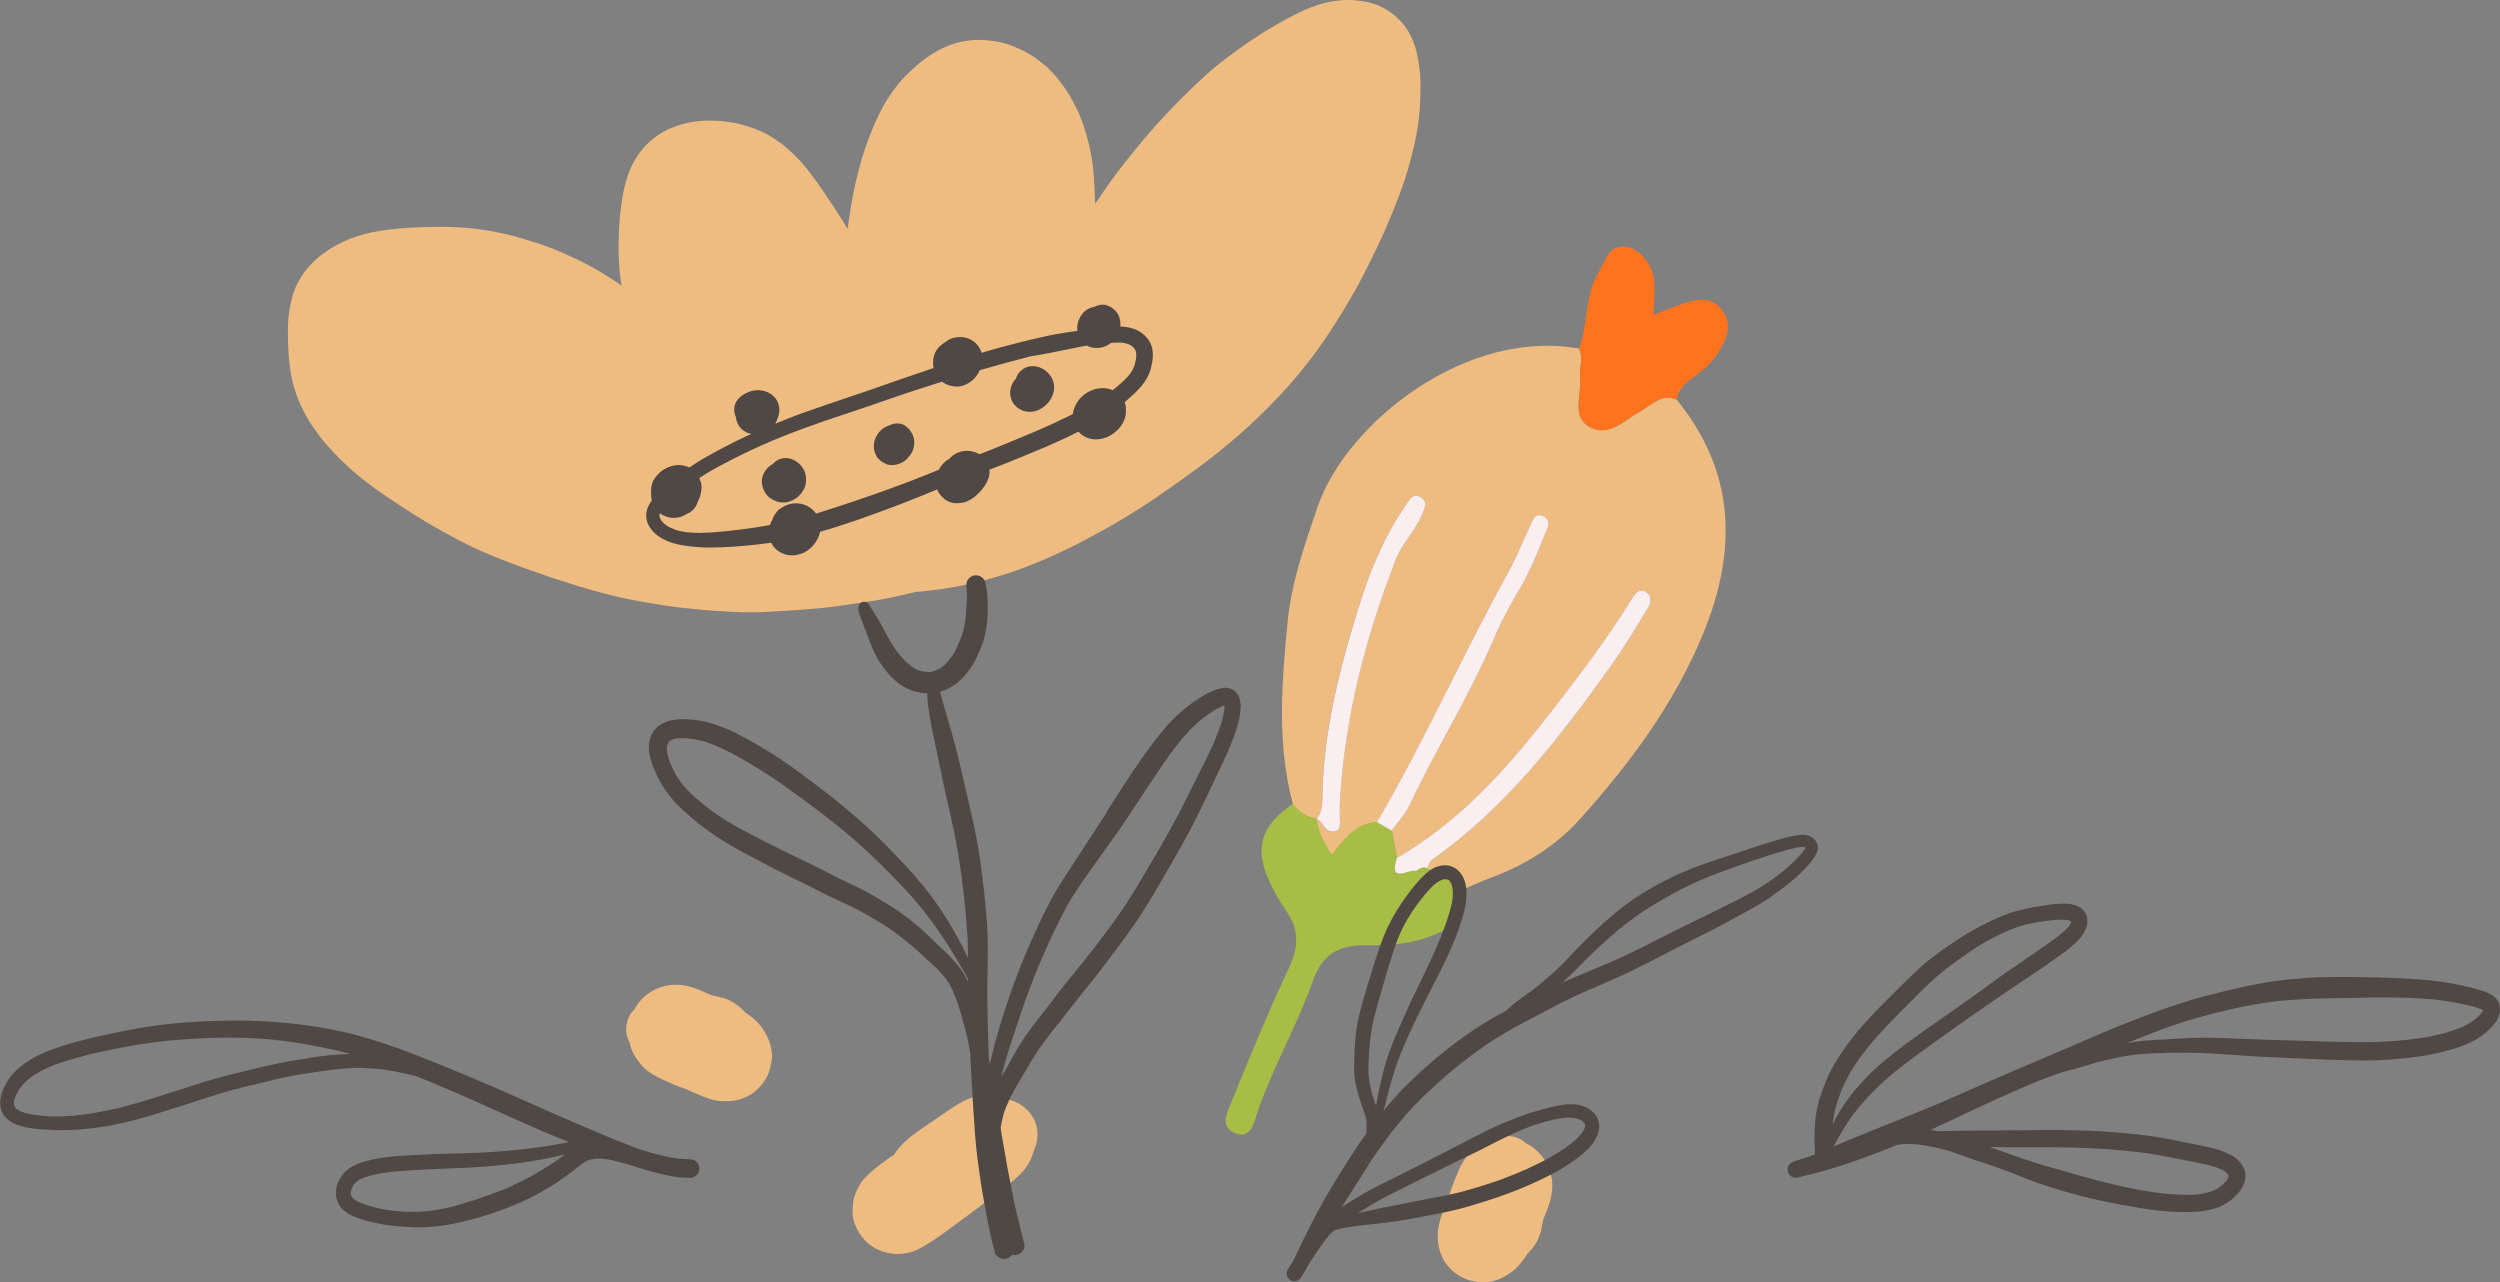 <svg viewBox="0 0 270.65 138.83" xmlns="http://www.w3.org/2000/svg" data-name="Layer 2" id="Layer_2">
  <rect x="0" y="0" width="270.65" height="138.83" fill="#808080" stroke="none"/>
  <defs>
    <style>
      .cls-1 {
        fill: #020200;
      }

      .cls-2 {
        fill: #504845;
      }

      .cls-3 {
        fill: #ff731d;
      }

      .cls-4 {
        fill: #faeef0;
      }

      .cls-5 {
        fill: #a8bd46;
      }

      .cls-6 {
        fill: #eebc81;
      }
    </style>
  </defs>
  <g id="illustration">
    <g>
      <path d="M83.44,113.26c-.17-.72-.53-1.4-.95-2-.33-.48-.79-.9-1.25-1.26-.19-.14-.38-.28-.58-.41-.7-.8-1.69-1.44-2.73-1.64-.31-.06-.61-.13-.92-.22-.11-.05-.21-.09-.32-.14-.75-.33-1.51-.68-2.32-.85-1.09-.24-2.2-.16-3.23.28-1.02.44-1.92,1.23-2.44,2.22,0,.01-.01.02-.02.03-.02.02-.05.04-.07.07-.57.58-.79,1.3-.82,2.1-.02.46.12.94.35,1.36.21,1.03.73,1.88,1.44,2.65.71.77,1.77,1.26,2.72,1.68.29.13.58.25.88.38.34.14.68.26,1.03.37.45.21.9.41,1.35.6.31.13.63.26.95.37.54.18,1.07.34,1.65.36.63.03,1.21.01,1.82-.16.21-.08.42-.15.64-.23.97-.35,1.84-1.23,2.33-2.11.25-.45.4-.91.49-1.39.19-.67.18-1.38,0-2.05Z" class="cls-6"></path>
      <path d="M109.96,119.3c-.16-.07-.31-.12-.47-.16-.35-.2-.72-.35-1.1-.45-1.59-.42-3.15-.06-4.54.77-.29.17-.57.34-.85.53-.66.44-1.31.89-1.96,1.34-1.34.93-2.85,1.82-3.86,3.12-.14.17-.26.36-.37.54-.87.58-1.72,1.19-2.51,1.89-.49.44-1.01.94-1.31,1.53-.21.41-.4.77-.52,1.22-.13.47-.14.84-.17,1.33-.07,1.04.39,2.14,1.02,2.95.94,1.22,2.39,1.85,3.86,1.85.7,0,1.41-.15,2.07-.44.47-.21.91-.48,1.34-.75,1.23-.78,2.4-1.68,3.58-2.55,1.11-.82,2.22-1.63,3.31-2.47.5-.38,1.01-.77,1.5-1.16.27-.21.54-.43.8-.65.59-.5,1.1-1.01,1.51-1.68.24-.4.45-.85.57-1.32.51-1.05.63-2.28.17-3.37-.39-.91-1.15-1.67-2.06-2.05Z" class="cls-6"></path>
      <path d="M161.79,138.65c.72-.2,1.38-.58,1.96-1.02.46-.35.87-.83,1.21-1.3.14-.19.27-.39.39-.59.77-.73,1.38-1.74,1.54-2.79.05-.31.11-.62.18-.92.04-.11.09-.21.13-.32.31-.76.62-1.54.76-2.35.2-1.1.08-2.2-.41-3.21-.48-1-1.31-1.87-2.31-2.36-.01,0-.02,0-.03-.01-.02-.02-.05-.05-.07-.07-.6-.54-1.33-.74-2.13-.74-.46,0-.93.15-1.34.4-1.02.25-1.85.8-2.59,1.54-.75.74-1.19,1.82-1.58,2.79-.12.3-.23.59-.34.89-.13.35-.24.69-.33,1.05-.19.46-.38.91-.55,1.37-.12.32-.24.64-.33.96-.16.55-.3,1.08-.3,1.66,0,.63.03,1.21.23,1.81.08.21.17.42.25.63.39.96,1.3,1.79,2.2,2.24.46.23.93.36,1.41.43.67.16,1.39.13,2.05-.08Z" class="cls-6"></path>
      <g>
        <path d="M181.5,43.25c6.42,7.85,6.58,16.38,2.87,25.39-3.11,7.54-7.89,13.97-13.27,19.98-2.64,2.95-5.94,5.01-9.66,6.39-1.14.42-2.24.94-3.36,1.41-1.09-.95-2.24-1.81-3.58-2.39.17-.31.27-.74.53-.92,7.97-5.64,13.83-13.22,19.41-21.05,1.4-1.97,2.65-4.05,3.92-6.12.4-.64.56-1.47-.27-1.9-.65-.33-1.09.23-1.42.78-2.66,4.35-5.75,8.41-8.88,12.42-4.71,6.06-9.81,11.75-16.57,15.65-.18-.98-.36-1.97-.54-2.95.64-.89,1.43-1.7,1.88-2.68,2.9-6.17,6.56-11.95,9.23-18.24.76-1.79,1.69-3.49,2.69-5.17,1.24-2.08,2.1-4.38,3.03-6.63.22-.54.08-1.24-.7-1.41-.61-.13-.84.4-1.03.81-.84,1.76-1.54,3.59-2.48,5.3-4.95,8.93-9.06,18.29-14.23,27.1-2.31.14-3.58,1.88-4.89,3.55q-1.46-2.08-1.66-3.93c.18.16.4.29.53.48.35.51.76,1.07,1.43.9.78-.2.54-.96.56-1.54.02-.49-.02-.97,0-1.46.49-9.19,2.75-17.97,6.1-26.51.68-1.73,2.05-3.01,2.76-4.7.28-.66.73-1.45-.08-1.95-.86-.53-1.24.28-1.66.87-2.39,3.42-3.9,7.2-5.14,11.19-2.11,6.77-3.8,13.56-3.88,20.68,0,.74-.11,1.46-.61,2.05-1.05-.21-1.95-.66-2.56-1.59-1.74-6.48-1.22-13.03-.59-19.58.42-4.4,1.86-8.55,3.29-12.69,3.11-8.96,15.99-19.27,28.26-17.05.53,1.06,0,2.17.12,3.25.2,1.84-1.03,4.24,1.2,5.32,1.98.96,3.62-.81,5.28-1.75,1.23-.69,2.28-1.98,3.96-1.3Z" class="cls-6"></path>
        <path d="M150.68,89.93c.18.98.36,1.97.54,2.95-.89,2.88,1.25,1.18,2.12,1.4.45.12.87.11,1.21-.27h-.05c1.33.59,2.48,1.45,3.58,2.39-.19,3.42-.63,4.03-3.58,5.09-2.23.8-4.55.85-6.86.84-2.76,0-4.52,1.06-5.49,3.81-1.7,4.83-4.29,9.29-5.98,14.14-.4,1.14-.67,3.12-2.5,2.38-1.7-.69-.74-2.4-.28-3.53,1.97-4.85,3.97-9.71,6.2-14.45,1.06-2.25,1.01-4.15-.39-6.14-.63-.89-1.17-1.86-1.65-2.85-1.83-3.78-1.11-6.28,2.44-8.67.61.93,1.51,1.38,2.56,1.6v-.02q.19,1.86,1.65,3.93c1.3-1.67,2.58-3.41,4.89-3.55.54.31,1.08.62,1.61.93Z" class="cls-5"></path>
        <path d="M181.5,43.25c-1.69-.68-2.73.61-3.96,1.3-1.67.94-3.3,2.71-5.28,1.75-2.23-1.08-.99-3.48-1.2-5.32-.12-1.08.41-2.18-.12-3.25,1.03-2.72.61-5.8,2.2-8.39.74-1.21,1-2.9,2.99-2.6,1.42.21,2.8,1.93,2.95,3.75.09,1.07-.03,2.15-.07,3.6,1.5-.55,2.75-1.13,4.08-1.47,1.18-.3,2.35-.31,3.28.88.88,1.12.87,2.15.33,3.38-.6,1.37-1.45,2.5-2.64,3.41-1.04.8-2.28,1.47-2.55,2.96Z" class="cls-3"></path>
        <path d="M153.34,94.28c-.87-.22-3.01,1.48-2.12-1.4,6.76-3.9,11.86-9.59,16.57-15.65,3.12-4.02,6.21-8.07,8.88-12.42.34-.55.78-1.1,1.42-.78.83.42.67,1.25.27,1.9-1.27,2.06-2.52,4.15-3.92,6.12-5.58,7.83-11.44,15.41-19.41,21.05-.26.19-.36.61-.53.92,0,0,.05,0,.05,0-.47-.23-.84,0-1.21.27Z" class="cls-4"></path>
        <path d="M142.54,88.64c.5-.6.6-1.31.61-2.05.08-7.12,1.78-13.91,3.88-20.68,1.24-3.99,2.76-7.77,5.14-11.19.41-.59.79-1.41,1.66-.87.81.5.36,1.29.08,1.95-.71,1.69-2.08,2.97-2.76,4.7-3.35,8.54-5.6,17.32-6.1,26.51-.03.49.02.97,0,1.46-.02.57.22,1.34-.56,1.54-.66.17-1.07-.39-1.43-.9-.13-.19-.35-.32-.53-.48,0,0,0,.02,0,.02Z" class="cls-4"></path>
        <path d="M150.68,89.93c-.54-.31-1.08-.62-1.61-.93,5.17-8.81,9.29-18.17,14.24-27.1.94-1.7,1.64-3.54,2.48-5.3.2-.41.42-.94,1.03-.81.78.17.92.87.7,1.41-.93,2.25-1.79,4.55-3.03,6.63-1,1.68-1.93,3.38-2.69,5.17-2.67,6.29-6.33,12.07-9.23,18.24-.46.97-1.25,1.79-1.88,2.68Z" class="cls-4"></path>
        <path d="M153.34,94.28c.36-.26.73-.49,1.21-.27-.34.37-.76.39-1.21.27Z" class="cls-5"></path>
      </g>
      <path d="M62.02,126.78c.37-.29.73-.6,1.12-.87.11-.08.23-.15.35-.22.06-.03.13-.06.19-.08.09-.03.19-.06.28-.08.19-.04.38-.07.57-.09.16-.01.32-.02.49-.01.27.02.54.05.81.09.92.17,1.82.43,2.72.71,0,0,0,0,0,0,.52.17,1.03.33,1.55.48.51.14,1.02.27,1.54.4.56.14,1.12.26,1.7.32.46.05.93.08,1.39.09.26,0,.52-.13.7-.31.14-.15.24-.34.27-.54.01-.06.01-.13.01-.19-.01-.48-.41-.96-.91-.97-.66-.02-1.33-.06-1.98-.17-1.04-.19-2.07-.46-3.08-.77-.27-.09-.54-.17-.81-.26-.74-.29-1.48-.57-2.22-.87-.73-.3-1.46-.6-2.18-.91-.83-.36-1.67-.71-2.5-1.06-.11-.05-.21-.09-.32-.14-.57-.24-1.13-.49-1.69-.74-2.98-1.32-5.95-2.66-8.95-3.92-1.58-.66-3.15-1.31-4.74-1.94-1.5-.6-3.01-1.19-4.55-1.7-.82-.28-1.66-.53-2.49-.77-.75-.22-1.51-.42-2.27-.58-1.63-.35-3.27-.63-4.92-.82-1.69-.19-3.38-.32-5.07-.36-1.64-.04-3.27,0-4.91.07-1.6.08-3.22.19-4.81.4-1.62.21-3.22.49-4.82.83-1.62.34-3.24.7-4.84,1.16-.81.24-1.62.5-2.4.8-.4.16-.78.33-1.17.52-.35.17-.7.36-1.02.58-.36.25-.71.5-1.03.78-.33.28-.63.6-.9.94-.26.32-.47.67-.65,1.05-.39.81-.62,1.73-.32,2.61.31.91,1.21,1.41,2.08,1.66.41.12.84.2,1.27.26.79.11,1.59.15,2.39.18,1.77.06,3.54-.1,5.28-.36,1.62-.25,3.21-.65,4.78-1.11.76-.22,1.5-.46,2.25-.7.8-.25,1.61-.5,2.41-.76,1.5-.48,2.99-.99,4.51-1.4.75-.2,1.5-.38,2.25-.56.77-.19,1.53-.38,2.3-.56-.01,0-.03,0-.04,0,.03,0,.06-.01.08-.02h.02s0,0-.01,0c.59-.14,1.19-.27,1.78-.38.62-.12,1.25-.22,1.88-.31,1.21-.18,2.43-.37,3.65-.49-.02,0-.03,0-.05,0,.02,0,.04,0,.06,0,.01,0,.03,0,.04,0,0,0-.02,0-.03,0,.74-.07,1.47-.1,2.21-.08.93.04,1.86.1,2.78.25.75.13,1.49.29,2.23.46.27.06.54.12.81.19.9.37,1.8.74,2.7,1.12,3,1.27,5.96,2.62,8.92,3.95,1.46.66,2.93,1.29,4.42,1.87.16.06.33.13.49.19-.32.06-.63.12-.95.18-1.57.3-3.15.5-4.74.67-.56.05-1.12.11-1.69.15-1.6.14-3.21.19-4.81.23-1.66.04-3.31.1-4.97.19-1.65.08-3.3.22-4.9.66-.47.13-.93.3-1.36.53-.44.24-.85.55-1.14.96-.28.38-.53.82-.62,1.29-.09.45-.12.93.02,1.37.14.42.36.82.69,1.11.33.29.7.52,1.11.69.2.08.39.16.59.23.78.28,1.59.46,2.4.61.77.15,1.56.24,2.35.29.81.05,1.63.09,2.44.05.82-.04,1.64-.12,2.45-.26,1.6-.27,3.16-.7,4.7-1.21,1.55-.52,3.07-1.1,4.51-1.86,1.01-.53,1.99-1.1,2.93-1.74.48-.32.94-.66,1.4-1.01ZM1.6,119.87s0-.02-.01-.02c0,0,0,.02.01.03,0,0,0,0,0,0ZM33.34,114.58c-.77.1-1.53.21-2.29.36-1.56.29-3.11.66-4.65,1.04-.77.19-1.54.37-2.3.57-.75.2-1.49.43-2.23.66-1.58.5-3.15,1-4.72,1.5-1.51.48-3.02.93-4.56,1.3-1.54.35-3.1.62-4.67.78-.82.06-1.63.09-2.45.07-.67-.04-1.33-.1-1.99-.2-.28-.06-.56-.12-.84-.2-.16-.05-.32-.11-.47-.18-.08-.04-.17-.09-.25-.14-.05-.04-.11-.08-.16-.12-.02-.02-.05-.05-.07-.07-.02-.02-.03-.04-.05-.06-.01-.02-.02-.04-.04-.06-.01-.03-.03-.06-.04-.08-.01-.03-.02-.06-.03-.09,0-.05-.02-.09-.02-.14,0-.06,0-.12,0-.18,0-.05,0-.11.02-.16.02-.1.05-.2.08-.31.05-.13.1-.26.16-.39.1-.19.2-.37.31-.55.12-.17.25-.33.38-.5.16-.17.33-.33.5-.49.2-.17.41-.32.62-.48.25-.16.5-.32.76-.47.46-.23.91-.45,1.39-.64,0,0,0,0,0,0,.14-.05.28-.1.42-.16,1.35-.46,2.73-.84,4.12-1.18,2.69-.61,5.42-1.09,8.17-1.37,1.39-.12,2.77-.21,4.16-.27,1.32-.05,2.64-.05,3.97-.01,1.04.05,2.08.1,3.11.21,1.03.11,2.05.25,3.06.41,1.35.24,2.69.5,4.02.82.4.1.8.2,1.19.3-.76.01-1.52.06-2.27.14-.77.08-1.54.19-2.31.29ZM55.55,128.35c-.5.23-1.01.43-1.52.62-1.82.67-3.65,1.33-5.55,1.78-.71.15-1.43.28-2.16.36-.43.04-.86.08-1.29.08-.44,0-.89,0-1.33-.01-.71-.04-1.41-.12-2.11-.23-.6-.12-1.19-.27-1.77-.45-.34-.11-.68-.24-1.01-.38-.12-.06-.23-.12-.34-.19-.05-.03-.1-.07-.15-.11-.04-.04-.08-.07-.12-.11-.02-.03-.05-.06-.07-.09-.02-.03-.04-.06-.06-.09-.01-.03-.03-.06-.04-.08,0-.03-.02-.06-.03-.09,0-.03-.01-.07-.02-.1,0-.04,0-.09,0-.13,0-.07.01-.13.02-.2,0-.04.02-.09.03-.13.03-.08.05-.15.09-.23.04-.08.08-.15.12-.23.05-.08.11-.15.17-.23.03-.04.07-.07.11-.11.07-.06.14-.11.21-.17.09-.06.17-.11.26-.16.18-.09.37-.16.55-.23.26-.08.51-.16.77-.23.4-.09.81-.17,1.21-.23.39-.06.78-.1,1.18-.15,1.62-.14,3.24-.22,4.86-.29,1.6-.07,3.21-.11,4.81-.23,1.64-.13,3.28-.3,4.91-.56.82-.13,1.65-.27,2.46-.45.47-.11.95-.22,1.42-.33-.29.22-.58.44-.87.65-1.04.71-2.12,1.36-3.22,1.95-.51.26-1.02.52-1.54.75Z" class="cls-2"></path>
      <path d="M191.79,97.02c.71-.48,1.4-.99,2.06-1.54.64-.53,1.28-1.1,1.83-1.73.27-.31.53-.62.75-.96.2-.32.38-.66.37-1.05,0-.36-.16-.67-.41-.92-.29-.29-.75-.43-1.15-.44-.33-.01-.66.03-.98.09-.41.07-.82.18-1.22.29-.78.22-1.55.44-2.32.69-.84.26-1.67.55-2.5.83-1.57.53-3.16,1.01-4.71,1.6-1.55.59-3.05,1.31-4.5,2.12-.73.41-1.44.85-2.13,1.32-.68.46-1.33.96-1.96,1.48-.65.54-1.29,1.09-1.91,1.67-.58.54-1.14,1.09-1.7,1.65-.55.54-1.08,1.1-1.6,1.67-.48.51-.97,1-1.5,1.47-.35.31-.71.61-1.06.92.02-.02.04-.04.07-.06-.03.03-.06.05-.09.08-.43.38-.88.73-1.34,1.08-.48.36-.99.69-1.46,1.05-.46.36-.91.74-1.34,1.12-.58.31-1.16.62-1.72.96-1.19.71-2.34,1.49-3.46,2.31-1.38,1.02-2.69,2.11-3.96,3.26-.65.6-1.29,1.21-1.91,1.83-.25.25-.5.52-.74.79-.31.36-.63.71-.94,1.07-.16.2-.32.4-.48.59.39-1.53.79-3.06,1.26-4.56.17-.49.34-.98.53-1.46.21-.53.43-1.05.66-1.58.46-1.03.94-2.05,1.44-3.07,0,0,0,0,0,.01.33-.67.67-1.34,1.01-2.01,1.03-2.02,2.11-4.03,2.92-6.15.22-.56.42-1.13.6-1.71.09-.28.18-.56.25-.84.07-.29.14-.57.2-.86.06-.3.09-.61.11-.91.03-.36.02-.73-.04-1.09-.06-.36-.15-.72-.31-1.05-.31-.65-.92-1.17-1.64-1.28-.75-.11-1.48.16-2.08.61-.53.4-.99.9-1.42,1.41-.38.46-.75.93-1.1,1.42-.68.94-1.29,1.94-1.81,2.98-.54,1.08-.94,2.23-1.32,3.37-.36,1.1-.7,2.2-1.03,3.31-.17.55-.32,1.1-.48,1.66-.15.52-.3,1.04-.41,1.57-.07.32-.15.64-.2.96-.05.28-.09.57-.12.85-.07.56-.11,1.13-.14,1.7,0-.01,0-.02,0-.04-.03.53-.05,1.06-.06,1.59-.01.52,0,1.05.06,1.57.05.5.17,1,.3,1.49.13.48.27.95.43,1.42.11.3.22.6.32.9.07.2.13.4.18.6.02.09.03.18.04.28.02.4.01.81.01,1.21,0,.04,0,.07,0,.11-1.23,1.73-2.37,3.53-3.47,5.35-.45.74-.89,1.47-1.31,2.22-.43.77-.83,1.55-1.23,2.33-.39.75-.76,1.51-1.13,2.27-.17.35-.33.7-.5,1.05-.09.18-.17.36-.26.54-.21.34-.43.68-.63,1.03-.23.39-.09.91.3,1.14.03.02.06.03.08.04.38.17.84.02,1.06-.34.26-.45.52-.9.79-1.35.28-.46.58-.9.87-1.34-.01.02-.03.04-.04.06.23-.34.47-.68.71-1.01.22-.31.45-.61.69-.9.18-.2.38-.39.58-.58.23-.06.46-.12.69-.17.6-.12,1.19-.22,1.8-.3.6-.08,1.2-.13,1.8-.2,1.21-.13,2.43-.28,3.63-.5,1.3-.24,2.61-.48,3.91-.74,1.28-.26,2.54-.59,3.79-.99.65-.2,1.3-.41,1.94-.63.67-.23,1.33-.47,1.99-.72,1.21-.47,2.39-1.01,3.56-1.59.79-.39,1.56-.84,2.3-1.33.4-.27.8-.54,1.18-.84.35-.27.68-.58.99-.9.31-.33.58-.72.79-1.12.18-.36.32-.78.31-1.19,0-.43-.12-.84-.36-1.2-.45-.67-1.27-1.06-2.05-1.17-.43-.06-.86-.06-1.28-.01-.18.02-.36.04-.54.07-.65.12-1.29.27-1.92.45-.61.18-1.22.35-1.83.56,0,0,.01,0,.02,0-1.45.5-2.87,1.08-4.25,1.76-.62.31-1.23.63-1.84.94-1.16.59-2.31,1.2-3.47,1.79-1.12.58-2.24,1.14-3.36,1.7,0,0,.02,0,.03-.01-.31.15-.61.3-.92.46.03-.01.06-.03.08-.04-.24.12-.49.24-.73.37.03-.01.05-.03.08-.04-.42.21-.83.41-1.25.61-.02,0-.04.02-.06.03-.02.01-.05.02-.07.04-1.11.54-2.16,1.17-3.21,1.82-.32.2-.64.39-.96.59.18-.27.36-.54.53-.81.91-1.41,1.79-2.84,2.7-4.25-.03.04-.05.08-.08.11.21-.31.42-.62.63-.93.49-.7.99-1.4,1.51-2.07.53-.68,1.07-1.34,1.63-2,.64-.71,1.29-1.42,1.99-2.08.73-.69,1.46-1.37,2.21-2.03.35-.3.71-.61,1.07-.9.41-.34.84-.67,1.26-1,.76-.6,1.56-1.15,2.35-1.71.63-.41,1.27-.82,1.92-1.2.64-.38,1.29-.74,1.95-1.09,1.35-.71,2.71-1.42,4.06-2.13.79-.39,1.59-.78,2.4-1.14.88-.39,1.76-.77,2.65-1.15,1.55-.67,3.07-1.4,4.57-2.17,1.46-.75,2.92-1.52,4.39-2.25.76-.38,1.51-.75,2.26-1.13.78-.4,1.54-.81,2.31-1.23,1.44-.79,2.89-1.54,4.24-2.46ZM148.62,118.7c-.11-.4-.2-.8-.29-1.21-.08-.37-.13-.75-.17-1.12-.04-.66,0-1.31.03-1.96.03-.52.06-1.05.12-1.57.06-.54.13-1.08.22-1.62.12-.59.26-1.17.41-1.74.29-1.09.6-2.17.92-3.25.33-1.11.65-2.22,1.01-3.33.14-.39.27-.79.43-1.18.16-.41.34-.81.53-1.21.16-.31.32-.63.5-.93.19-.32.39-.63.59-.95.25-.36.49-.71.76-1.06.27-.35.55-.69.84-1.03.14-.15.28-.3.42-.45.13-.14.27-.26.42-.39.1-.08.2-.16.31-.23.08-.05.16-.1.25-.14.06-.03.11-.05.17-.07.06-.02.11-.03.17-.05.05,0,.09-.01.14-.02.03,0,.06,0,.09,0,.03,0,.06,0,.1.01.02,0,.03,0,.05.01.03.01.07.03.1.04.02.01.04.02.06.03.02.02.04.03.07.05.03.03.06.06.09.09.03.04.06.07.08.11.02.03.03.05.04.08.03.07.06.14.09.21.02.08.04.15.06.23.02.13.04.26.05.39,0,.17,0,.34,0,.52,0,.12-.02.24-.03.36-.02.13-.04.26-.06.38-.08.38-.18.76-.29,1.14-.11.36-.22.71-.34,1.06-.17.47-.34.94-.52,1.4-.18.46-.37.91-.57,1.37-.38.88-.79,1.74-1.2,2.6-.49,1.02-1,2.04-1.48,3.07-.5,1.08-.99,2.16-1.46,3.25-.22.51-.44,1.03-.64,1.56-.2.53-.41,1.06-.57,1.6-.09.29-.18.58-.26.87-.08.31-.16.61-.23.92-.13.53-.25,1.06-.36,1.59-.11.52-.21,1.05-.3,1.57-.11-.33-.23-.66-.33-1ZM147.94,130.75c.68-.42,1.36-.82,2.07-1.19,0,0,0,0,0,0,.03-.01.06-.03.08-.04.02,0,.03-.02.05-.02.01,0,.03-.01.04-.02.59-.29,1.19-.6,1.78-.9,1.56-.78,3.13-1.54,4.69-2.32.93-.47,1.87-.92,2.81-1.37.97-.47,1.92-.97,2.87-1.45-.02,0-.04.02-.06.03.02-.01.04-.02.06-.03,0,0,.02,0,.03-.01,0,0-.02,0-.02.01.11-.06.23-.11.34-.17.55-.27,1.1-.53,1.66-.78.56-.24,1.13-.47,1.71-.68.74-.24,1.48-.45,2.23-.62.2-.04.4-.08.6-.11.21-.03.42-.06.63-.08.2-.01.4-.02.61,0,.13.01.26.03.39.05.11.02.22.05.33.09.07.03.15.06.22.09.07.04.14.08.21.12.05.03.09.07.14.11.02.02.04.04.06.06.02.02.03.04.05.07.01.02.02.04.03.06.01.02.02.05.03.07,0,.02,0,.03.01.05,0,.03,0,.05.01.08,0,.02,0,.05,0,.07,0,.03,0,.07-.01.1,0,.03-.02.07-.03.1-.02.06-.05.12-.08.18-.05.09-.1.17-.15.25-.09.12-.18.24-.27.35-.15.16-.3.31-.46.47-.2.17-.39.34-.6.49-.24.18-.49.35-.73.53-.41.27-.82.52-1.23.77-.39.23-.8.45-1.21.66-.16.08-.32.16-.49.24-1.45.72-2.95,1.32-4.48,1.86-.89.3-1.78.58-2.68.84-.84.25-1.69.46-2.55.64-1.21.24-2.43.45-3.65.7-1.2.24-2.4.48-3.6.72-.8.16-1.6.33-2.39.53.31-.19.62-.39.93-.58ZM186.97,97.97s.01,0,.02,0c-.46.23-.91.46-1.37.69-1.32.66-2.65,1.28-3.97,1.94-1.29.64-2.56,1.3-3.84,1.94-.74.37-1.48.74-2.24,1.08-.75.34-1.5.67-2.26.99-.76.31-1.52.62-2.27.94-.67.28-1.33.57-1.99.87.08-.07.16-.13.24-.2.57-.49,1.11-1.01,1.62-1.54,1.1-1.14,2.24-2.22,3.43-3.27,1.09-.95,2.21-1.84,3.4-2.65,1.46-.96,2.98-1.82,4.53-2.62.61-.3,1.22-.59,1.84-.86.65-.28,1.31-.54,1.98-.79,1.28-.48,2.57-.94,3.86-1.39.75-.25,1.5-.49,2.25-.72.73-.22,1.46-.43,2.21-.6.18-.03.35-.06.53-.08.1,0,.19,0,.28,0,.03,0,.07,0,.1.01.03,0,.06.01.08.02.01,0,.02,0,.04.02,0,0,.01,0,.02.01,0,0,0,.01,0,.02,0,0,0,.01,0,.02-.03.05-.06.1-.09.15-.16.23-.33.44-.52.66-.43.47-.89.91-1.37,1.34-.36.3-.72.6-1.1.88-.34.26-.7.51-1.05.75-.51.33-1.03.66-1.56.96-.55.3-1.1.59-1.65.87-.38.19-.76.38-1.14.57Z" class="cls-2"></path>
      <path d="M242.15,129.34c.37-.38.69-.85.84-1.37.06-.21.1-.41.11-.63,0-.18-.03-.36-.07-.54-.19-.77-.79-1.36-1.46-1.73-.37-.2-.75-.36-1.14-.5-.7-.25-1.44-.4-2.17-.56-.71-.15-1.42-.28-2.12-.42-.75-.15-1.5-.31-2.26-.44-.74-.12-1.47-.23-2.21-.31h.03s-.1,0-.14-.01c-.09,0-.18-.02-.27-.03-.41-.04-.82-.08-1.24-.12-.77-.07-1.55-.13-2.32-.19-.75-.05-1.5-.07-2.25-.1-1.51-.05-3.02-.06-4.54-.05-1.52.02-3.04.03-4.56.04-1.51.01-3.02,0-4.52.04-.02,0-.05,0-.07,0,0,0,.01,0,.02,0-.02,0-.03,0-.05,0-.02,0-.03,0-.05,0,0,0,.01,0,.02,0h-.1s0,0,0,0c0,0-.01,0-.02,0-.03,0-.06,0-.09,0,0,0,.02,0,.02,0-.57.01-1.14.03-1.72.05-.27-.05-.54-.1-.81-.15,0,0,0,0,0,0,1.51-.69,3-1.4,4.5-2.11,1.65-.78,3.3-1.53,4.97-2.26.29-.12.57-.25.86-.37-.04.02-.08.04-.13.06.56-.24,1.12-.48,1.69-.71.04,0,.08-.01.12-.03.79-.33,1.59-.63,2.42-.87.58-.16,1.17-.31,1.75-.47.62-.17,1.22-.38,1.84-.56.6-.16,1.2-.29,1.8-.42.61-.14,1.21-.25,1.83-.34.71-.1,1.41-.16,2.12-.19.68-.03,1.36-.06,2.04-.08.1,0,.2,0,.3,0,0,0-.02,0-.02,0,1.44-.02,2.89,0,4.33.08,1.73.1,3.47.24,5.2.34,1.74.1,3.47.15,5.21.24,1.73.09,3.47.15,5.2.17.9.01,1.81.01,2.71-.03.86-.04,1.72-.12,2.58-.21.9-.1,1.8-.2,2.69-.37.92-.18,1.82-.4,2.71-.68.44-.14.88-.29,1.31-.48.44-.19.87-.39,1.27-.65.4-.26.77-.55,1.12-.87.17-.16.33-.34.49-.52.27-.31.52-.69.64-1.1.09-.29.11-.58.07-.87-.02-.13-.05-.26-.09-.38-.04-.12-.1-.26-.18-.36-.08-.1-.15-.2-.25-.29-.09-.08-.18-.15-.27-.21-.07-.05-.15-.1-.23-.14-.38-.23-.83-.37-1.25-.49-.89-.26-1.79-.47-2.69-.64-.89-.17-1.79-.3-2.69-.39-.93-.09-1.85-.15-2.78-.2-1.8-.09-3.6-.14-5.41-.15-1.79,0-3.58-.03-5.37.12-.92.08-1.83.15-2.74.27-.87.11-1.75.26-2.61.43-.91.18-1.82.37-2.73.59-.92.22-1.83.45-2.75.69-.88.23-1.75.5-2.62.78-.84.27-1.68.55-2.51.86-1.66.62-3.31,1.25-4.95,1.93-1.66.69-3.3,1.41-4.95,2.12-1.7.73-3.41,1.45-5.11,2.18-.31.13-.61.27-.92.4.04-.02.08-.04.12-.06-.34.15-.69.3-1.03.45-.07.03-.14.06-.2.09-.05.02-.1.04-.14.06-.09.04-.18.08-.27.12.04-.02.08-.04.13-.06-.08.04-.17.07-.25.11,0,0,.02,0,.03-.01,0,0,0,0,0,0,.03-.01.06-.03.1-.04-.04.02-.08.04-.13.06-.04.02-.08.04-.13.05.04-.01.07-.03.11-.05,0,0-.01,0-.02,0-.28.12-.55.24-.83.36.04-.02.08-.04.13-.06-.32.14-.64.28-.95.42.04-.02.08-.04.13-.06-.96.42-1.92.84-2.87,1.26-.39.17-.78.34-1.17.51.05-.02.09-.04.13-.06-.69.3-1.38.6-2.08.88-1.69.69-3.39,1.37-5.08,2.05-1.59.64-3.18,1.27-4.75,1.96.07-.13.13-.26.2-.39.51-.94,1.06-1.86,1.68-2.74.28-.38.56-.76.86-1.12.33-.39.66-.77,1.01-1.15.47-.49.94-.98,1.45-1.44.52-.47,1.04-.92,1.58-1.37,1-.8,2.03-1.57,3.08-2.32,2.35-1.68,4.7-3.38,7.09-5.01,2.34-1.61,4.72-3.15,7.05-4.79.61-.43,1.23-.86,1.79-1.36.28-.24.56-.49.8-.77.23-.26.44-.54.59-.85.05-.11.1-.23.15-.35.04-.12.09-.24.11-.36.04-.27.04-.52,0-.78-.04-.24-.17-.45-.3-.64-.22-.33-.61-.54-.98-.67-.36-.13-.73-.18-1.12-.18-.2,0-.41,0-.61.01-.73.03-1.46.16-2.19.27-1.41.22-2.81.55-4.13,1.11-.67.28-1.34.59-1.99.92-.62.31-1.21.65-1.8,1.01-.7.43-1.38.88-2.06,1.35-.68.47-1.35.96-2,1.48-.55.45-1.08.91-1.59,1.4-.51.5-1.02,1-1.53,1.51-1.01,1-2.03,2-3.01,3.04-1,1.06-1.97,2.17-2.81,3.37-.81,1.15-1.57,2.34-2.11,3.64-.28.66-.53,1.33-.74,2.02-.2.67-.34,1.36-.43,2.06-.08.67-.1,1.34-.11,2.01,0,.29,0,.59,0,.88,0,.18.03.37.04.55,0,.17,0,.34.02.51-.14.05-.28.11-.43.16-.36.13-.72.25-1.08.36-.17.06-.35.11-.52.16-.2.06-.4.12-.57.24-.34.22-.45.67-.32,1.03.03.07.06.14.11.21.25.35.74.48,1.12.29.58-.14,1.17-.26,1.75-.42.68-.18,1.36-.38,2.03-.58.83-.25,1.65-.52,2.47-.82.89-.32,1.78-.65,2.66-.99.57-.22,1.15-.46,1.71-.69.03,0,.06,0,.09,0,.34-.05.67-.07,1.01-.08.34,0,.68.02,1.03.05.82.1,1.63.25,2.43.43.65.16,1.29.36,1.92.59.63.23,1.26.46,1.9.67.65.22,1.31.42,1.95.65.61.22,1.21.43,1.82.66.38.15.76.29,1.13.45.7.29,1.41.56,2.12.8.67.23,1.35.43,2.03.64.71.22,1.42.45,2.14.63.73.19,1.46.36,2.2.52,1.47.32,2.94.6,4.42.84,1.48.24,2.98.43,4.48.44,1.57.02,3.22-.03,4.64-.79.52-.28,1.02-.65,1.43-1.09ZM198.42,121.51c.06-.46.14-.91.24-1.36.17-.65.39-1.28.62-1.91.22-.57.47-1.12.76-1.65.41-.75.88-1.46,1.37-2.16.8-1.09,1.69-2.11,2.61-3.1,0,0,0,0,0,0,.11-.12.22-.23.33-.35.98-1.03,1.99-2.04,3-3.04.48-.48.96-.97,1.46-1.44.5-.47,1.02-.93,1.56-1.36.66-.52,1.34-1.02,2.03-1.51.66-.46,1.32-.92,2-1.34.92-.54,1.86-1.03,2.83-1.47.59-.25,1.18-.47,1.8-.65.55-.15,1.11-.27,1.67-.36.76-.11,1.53-.2,2.3-.24.24,0,.48,0,.72.02.06,0,.12.02.18.03.06.02.13.04.19.06.04.02.08.04.12.06,0,0,.01,0,.02.01,0,.01,0,.02,0,.03-.01.04-.03.08-.04.12-.02.06-.05.12-.08.17-.03.05-.06.1-.09.15-.08.1-.16.2-.24.29-.22.21-.44.42-.67.61-.69.55-1.41,1.05-2.13,1.55-1.17.82-2.35,1.61-3.52,2.42-1.2.83-2.37,1.71-3.55,2.56-2.34,1.69-4.74,3.29-7.07,4.99-1.19.87-2.35,1.78-3.46,2.74-.55.48-1.07.99-1.57,1.52-.49.53-.97,1.06-1.41,1.64-.23.31-.46.61-.68.93-.19.26-.36.54-.53.82-.27.44-.52.9-.75,1.37,0-.06.01-.11.02-.17ZM230.32,112.91c.97-.4,1.94-.79,2.92-1.17,1.58-.61,3.19-1.14,4.82-1.61,1.26-.34,2.53-.66,3.8-.94,1.2-.27,2.41-.49,3.63-.68,2.24-.3,4.5-.39,6.75-.44,1.15-.02,2.31-.03,3.46-.05-.05,0-.1,0-.14,0,.31,0,.61-.01.92-.02.22,0,.45,0,.67-.01,1.09,0,2.17,0,3.26.02,1.06.03,2.12.1,3.17.2,1.27.14,2.54.37,3.79.66.39.1.77.2,1.14.34.06.02.11.05.17.08.04.03.09.05.13.08-.02.05-.04.09-.07.14-.02.03-.04.07-.06.1-.09.12-.19.23-.29.35-.12.12-.25.24-.38.35-.23.18-.46.34-.7.49-.22.12-.43.23-.65.34-.3.12-.59.25-.9.35-.34.11-.67.22-1.01.32-.45.12-.9.23-1.35.33-.46.1-.91.18-1.37.25-1.73.24-3.47.39-5.21.43-1.78.02-3.56-.02-5.34-.07-.86-.03-1.73-.06-2.59-.09-.86-.03-1.72-.05-2.58-.07-1.73-.05-3.46-.12-5.18-.19-.87-.03-1.75-.06-2.62-.06-.85,0-1.7.05-2.55.09-.82.04-1.64.09-2.46.14-.83.05-1.66.11-2.48.23-.22.03-.45.07-.67.11ZM238.29,129.26c-.41.05-.82.08-1.24.09-.98,0-1.96-.05-2.93-.15-1.66-.2-3.31-.5-4.94-.89-.1-.02-.2-.05-.3-.07-1.29-.32-2.59-.63-3.87-1-.65-.19-1.29-.39-1.93-.57-.65-.19-1.3-.36-1.95-.54-1.39-.4-2.75-.9-4.11-1.39-.54-.19-1.09-.38-1.63-.56,2.18.04,4.36.02,6.54.02,1.52,0,3.03.04,4.55.11,1.5.07,3,.2,4.5.36.15.02.31.03.46.05.63.08,1.25.16,1.88.27.69.12,1.37.25,2.06.39,1.23.25,2.46.46,3.68.75.32.08.64.18.95.28.26.1.51.22.75.34.06.03.11.07.17.11.03.02.05.04.08.07.04.04.07.07.1.11.04.05.08.11.11.16,0,0,0,0,0,0,0,.01.01.03.02.04,0,.03.01.05.02.08,0,0,0,.02,0,.03-.01.04-.02.07-.03.11-.02.05-.04.1-.06.14-.04.08-.09.15-.14.22-.06.08-.12.15-.18.22-.12.12-.24.23-.37.33-.14.1-.27.2-.41.29-.14.08-.28.15-.42.22-.15.06-.29.12-.45.17-.3.08-.6.15-.91.21Z" class="cls-2"></path>
      <g>
        <path d="M77.56,66.14c-1.23-.09-2.46-.2-3.68-.34-1.3-.15-2.59-.35-3.88-.57-2.56-.43-5.09-1.06-7.57-1.83-2.44-.75-4.86-1.58-7.25-2.49-1.27-.48-2.53-1-3.76-1.56-1.17-.54-2.31-1.16-3.44-1.78-2.25-1.24-4.42-2.63-6.54-4.09-1.09-.75-2.15-1.56-3.16-2.42-.99-.85-1.91-1.78-2.78-2.75-.4-.45-.79-.93-1.14-1.42-.39-.55-.79-1.1-1.12-1.69-.33-.59-.64-1.19-.9-1.82-.26-.64-.47-1.28-.64-1.95-.31-1.27-.44-2.58-.5-3.89-.03-.64-.03-1.28-.03-1.92,0-.64.05-1.29.14-1.92.1-.66.25-1.29.44-1.93.21-.7.58-1.34.96-1.96.37-.59.86-1.12,1.36-1.59.47-.45,1-.83,1.53-1.19.53-.36,1.11-.64,1.69-.92.61-.29,1.26-.5,1.9-.69,1.31-.39,2.68-.55,4.03-.68,1.29-.12,2.59-.15,3.88-.18,1.27-.03,2.53.03,3.8.15,1.3.12,2.61.35,3.88.64,1.22.28,2.43.66,3.62,1.05,1.16.38,2.29.86,3.4,1.37,1.1.5,2.18,1.06,3.22,1.68.77.46,1.53.94,2.26,1.47-.06-.4-.11-.81-.16-1.22-.08-.63-.11-1.27-.13-1.9-.05-1.27-.02-2.55.08-3.82.11-1.28.25-2.57.56-3.82.32-1.32.83-2.61,1.67-3.69.19-.25.39-.48.6-.71.25-.28.54-.51.82-.75.22-.19.47-.35.72-.51.28-.17.57-.35.87-.48.63-.27,1.25-.51,1.92-.67.66-.16,1.33-.24,2.01-.28.32-.02.64-.01.96,0,.33,0,.65.02.98.05.62.06,1.25.14,1.86.3,1.24.32,2.47.75,3.56,1.45.54.35,1.09.71,1.57,1.14.52.46,1,.93,1.47,1.43.46.49.87,1.03,1.28,1.57.38.49.73,1,1.08,1.51.72,1.05,1.42,2.11,2.1,3.18.23.36.45.71.67,1.07.09-.74.2-1.47.32-2.2.42-2.57,1.03-5.12,1.95-7.57.25-.65.52-1.3.8-1.94.25-.56.53-1.09.82-1.63.31-.57.67-1.11,1.05-1.63.39-.52.78-1.04,1.24-1.5.48-.48.96-.94,1.48-1.38.52-.44,1.09-.83,1.67-1.19.58-.36,1.2-.64,1.83-.88.62-.23,1.26-.37,1.91-.46.34-.05.68-.06,1.02-.07.33,0,.67,0,1,.04.36.04.71.08,1.06.14.33.05.66.15.98.24.61.17,1.18.42,1.75.69.31.14.6.32.9.5.28.16.55.34.81.54.29.22.56.44.84.67.27.23.52.5.77.76.47.5.88,1.04,1.28,1.6.39.54.73,1.14,1.04,1.73.3.57.57,1.15.8,1.76.43,1.15.75,2.33.99,3.53.23,1.15.33,2.32.39,3.49.03.69.06,1.38.09,2.07.52-.78,1.05-1.56,1.6-2.33.73-1.03,1.51-2.02,2.3-3.01.83-1.03,1.68-2.05,2.56-3.04,1.75-1.95,3.59-3.82,5.53-5.58.98-.89,2.04-1.69,3.1-2.48.49-.36.99-.71,1.49-1.05.52-.35,1.04-.71,1.57-1.04,1.12-.69,2.26-1.34,3.43-1.94.58-.29,1.17-.59,1.79-.81.63-.23,1.27-.46,1.93-.58.68-.12,1.37-.23,2.06-.22.76.01,1.5.08,2.24.25,1.45.35,2.75,1.17,3.71,2.31.44.52.79,1.12,1.05,1.75.19.45.36.94.46,1.42.07.3.13.59.18.89.06.39.11.77.15,1.16.07.62.08,1.25.07,1.87,0,.69-.03,1.38-.07,2.06-.02.3-.05.59-.08.89-.03.35-.08.72-.14,1.07-.1.61-.2,1.22-.34,1.83-.15.65-.31,1.3-.48,1.94-.33,1.28-.75,2.54-1.22,3.77-.89,2.39-1.93,4.74-3.07,7.02-.59,1.17-1.18,2.34-1.83,3.48-.69,1.21-1.41,2.39-2.16,3.57-2.74,4.34-6.2,8.22-10.04,11.61-1,.88-2.03,1.74-3.08,2.56-1.05.82-2.13,1.61-3.22,2.39-1.05.76-2.11,1.49-3.18,2.22-1.07.73-2.17,1.41-3.28,2.09-1.09.66-2.21,1.29-3.33,1.88-1.11.59-2.22,1.18-3.36,1.71-.61.28-1.21.56-1.82.82-.69.29-1.38.57-2.08.84-1.18.46-2.39.84-3.6,1.19-1.88.54-3.79.96-5.73,1.22-.86.12-1.73.2-2.6.28-.98.24-1.96.48-2.95.67-1.17.23-2.35.41-3.53.58-1.27.19-2.54.38-3.82.5-1.22.12-2.44.19-3.66.28-1.2.08-2.4.16-3.6.17-.06,0-.13,0-.19,0-1.26,0-2.52-.06-3.78-.15Z" class="cls-6"></path>
        <path d="M106.22,93.75s0,.06.01.09c0,0,0,0,0,0,0-.03,0-.07-.01-.1Z" class="cls-1"></path>
        <path d="M119.79,87.99c-1.03,1.58-2.07,3.16-3.09,4.74-.99,1.52-2.03,3.03-2.89,4.63-.89,1.65-1.66,3.36-2.42,5.08-.75,1.7-1.41,3.44-2.03,5.2-.31.89-.6,1.78-.88,2.68-.27.85-.52,1.7-.75,2.56-.21.79-.41,1.58-.58,2.37-.04-.23-.08-.47-.11-.7-.02-.77-.05-1.54-.07-2.3-.05-1.64-.08-3.29-.08-4.93,0-.23,0-.46,0-.69,0-.87.03-1.75.04-2.62.01-.9.01-1.79-.01-2.68-.02-.83-.09-1.66-.16-2.49-.13-1.67-.33-3.33-.55-4.99-.2-1.48-.45-2.94-.75-4.4-.29-1.37-.63-2.73-.94-4.09-.38-1.65-.75-3.31-1.19-4.95-.22-.82-.45-1.63-.69-2.43-.23-.77-.45-1.55-.67-2.32,0,.02.01.04.02.06,0-.02-.01-.04-.02-.06,0-.01,0-.03-.01-.04,0,.01,0,.02.01.04-.07-.26-.14-.51-.21-.77.3-.09.6-.2.88-.33.81-.39,1.5-1.01,2.04-1.71.28-.37.56-.73.79-1.14.2-.36.37-.75.53-1.13.18-.43.36-.85.49-1.29.12-.43.22-.86.29-1.3.14-.85.17-1.72.15-2.57-.02-.83-.05-1.65-.29-2.44-.17-.54-.81-.83-1.33-.64-.49.17-.78.69-.68,1.2,0,.04.02.09.02.13.02.23.03.47.03.7,0,.96-.07,1.92-.19,2.87-.06.41-.14.81-.25,1.21-.12.38-.26.74-.41,1.11,0,0,0,0,0-.01-.15.36-.3.72-.49,1.06-.16.26-.35.51-.53.76-.13.17-.27.34-.42.5-.1.09-.2.18-.3.26-.13.1-.26.19-.4.27-.09.05-.19.1-.29.14-.13.05-.26.1-.39.14-.07.02-.14.03-.21.05-.1.01-.21.02-.31.02-.14,0-.28-.01-.42-.03-.13-.02-.27-.05-.4-.08-.11-.04-.23-.07-.34-.12-.12-.06-.25-.12-.37-.18-.14-.09-.28-.18-.41-.29-.18-.15-.35-.3-.52-.45-.29-.3-.57-.61-.83-.94-.27-.35-.51-.72-.74-1.1-.39-.67-.74-1.36-1.12-2.04-.2-.36-.41-.72-.63-1.06-.18-.29-.37-.57-.55-.86,0-.01-.01-.02-.02-.04,0,0,0,0,0,0h0s0-.01,0-.02c-.04-.09-.09-.17-.17-.24-.22-.2-.6-.21-.82,0-.27.26-.26.6-.17.94.07.25.15.5.24.74.18.49.38.98.56,1.47.2.52.38,1.04.6,1.56.23.55.49,1.08.8,1.59.24.39.52.76.81,1.11.27.34.58.65.9.94.76.68,1.69,1.17,2.71,1.33.26.04.52.06.78.07,0,.81.13,1.61.25,2.4.13.83.31,1.66.48,2.48.35,1.65.69,3.31,1.04,4.96.35,1.63.74,3.25,1.08,4.88.34,1.59.6,3.2.83,4.81.19,1.45.37,2.9.49,4.35.06.76.13,1.52.18,2.28.04.7.06,1.4.06,2.1,0,.13,0,.27,0,.4-.07-.16-.14-.32-.22-.47-.31-.63-.62-1.26-.96-1.87-.37-.66-.76-1.31-1.16-1.96-.83-1.34-1.77-2.61-2.77-3.83-.48-.59-1-1.15-1.51-1.71-.5-.54-1-1.08-1.52-1.61-1.14-1.19-2.31-2.34-3.55-3.43-1.18-1.03-2.39-2.04-3.63-3,.02.02.05.04.07.05-.31-.24-.62-.48-.94-.72-1.23-.93-2.47-1.86-3.74-2.73-1.34-.91-2.72-1.74-4.13-2.51-1.38-.76-2.83-1.42-4.37-1.79-.77-.18-1.56-.26-2.35-.27-.54,0-1.09.04-1.61.19-.51.15-1.01.41-1.38.8-.33.35-.56.78-.68,1.25-.32,1.31.22,2.61.75,3.79.33.74.78,1.42,1.25,2.07.46.63,1.01,1.21,1.59,1.74.57.53,1.17,1.05,1.79,1.53.63.48,1.26.94,1.91,1.38,1.31.87,2.71,1.61,4.1,2.35,1.35.72,2.71,1.43,4.09,2.1.68.33,1.36.65,2.03.99.69.35,1.38.71,2.08,1.05.68.33,1.37.63,2.05.95.63.3,1.24.63,1.84.97.61.36,1.23.71,1.84,1.09.61.39,1.2.81,1.78,1.25.33.26.65.52.97.78.33.27.65.54.97.82.33.3.64.62.97.92.33.3.67.58.99.89.34.35.68.7.98,1.08.15.2.3.41.43.63.18.31.34.64.48.97.4.95.71,1.93.98,2.92-.01-.04-.02-.08-.03-.12.27.99.54,1.99.73,3.01.04.24.08.48.12.72.03.5.05,1.01.08,1.51.08,1.62.18,3.25.28,4.87.11,1.72.22,3.45.44,5.16.22,1.67.47,3.34.78,5,.31,1.7.63,3.41,1.09,5.07.07.26.3.49.53.6.15.07.31.11.48.11.12,0,.24-.02.35-.06.22-.07.39-.22.52-.4.09.02.19.04.28.04.11,0,.23-.02.34-.06.26-.09.47-.28.6-.53.13-.26.14-.55.05-.82-.06-.19-.11-.37-.16-.56-.16-.59-.28-1.19-.43-1.78-.16-.63-.31-1.27-.45-1.91-.26-1.24-.48-2.49-.73-3.74-.14-.72-.25-1.45-.38-2.17-.13-.74-.27-1.47-.37-2.21.07-.47.17-.93.29-1.38.09-.32.2-.63.33-.94.3-.69.61-1.37.99-2.02.55-.93,1.11-1.86,1.66-2.79.29-.49.59-.97.91-1.44.31-.46.65-.91.99-1.36.48-.61.97-1.22,1.46-1.83,0,0,0,0,.01-.01.02-.02.03-.04.04-.06.48-.6.94-1.2,1.41-1.81,1.01-1.29,2.07-2.55,3.06-3.86,1.1-1.45,2.2-2.91,3.25-4.41,1.04-1.49,1.97-3.05,2.88-4.61,0,0-.01.02-.02.03.04-.06.07-.12.11-.18,0,0,0,.01-.01.02.05-.09.1-.17.15-.26,0,0,0,0,0,0,0,0,0-.02.01-.02,0,0,0-.02.01-.03,0,0,0,0,0,0,.3-.51.59-1.02.89-1.53.9-1.56,1.79-3.13,2.6-4.74.83-1.64,1.61-3.31,2.4-4.97.79-1.66,1.61-3.34,2.15-5.11.13-.44.26-.88.32-1.34.06-.42.13-.85.08-1.27-.06-.48-.19-.97-.56-1.31-.37-.34-.86-.47-1.36-.39-.29.05-.59.12-.86.23-.45.18-.89.38-1.3.63-1.56.94-2.98,2.16-4.16,3.56-1.21,1.44-2.3,2.96-3.35,4.52-1,1.48-1.94,3-2.92,4.5ZM103.05,103.77c-.27-.29-.54-.57-.83-.84-.26-.25-.53-.48-.79-.73-.48-.48-.95-.95-1.46-1.41-.53-.47-1.06-.92-1.62-1.35-.6-.46-1.21-.9-1.85-1.3-.63-.39-1.26-.77-1.9-1.15-.59-.34-1.19-.67-1.8-.96-.59-.29-1.19-.55-1.77-.84-1.2-.6-2.39-1.23-3.6-1.81-1.37-.65-2.73-1.32-4.08-2-1.37-.69-2.73-1.38-4.06-2.14-.49-.29-.98-.58-1.44-.9-.48-.33-.94-.66-1.4-1.01-.57-.46-1.13-.93-1.67-1.43-.31-.32-.61-.65-.9-.99-.25-.33-.48-.67-.7-1.02-.21-.37-.39-.75-.56-1.14-.11-.3-.22-.6-.31-.91-.04-.17-.08-.34-.1-.51,0-.09-.01-.18-.02-.27,0-.07,0-.14.01-.21.01-.06.02-.12.04-.18.02-.05.04-.11.06-.16.02-.03.03-.06.05-.1.02-.02.03-.05.05-.07.02-.02.04-.05.06-.07.02-.02.05-.04.07-.06.02-.02.04-.03.07-.05.06-.04.13-.07.19-.1.05-.02.1-.04.15-.05.11-.03.22-.05.32-.07.21-.02.42-.03.62-.03.35.01.7.04,1.06.08.4.07.79.15,1.19.25.49.15.96.32,1.43.51.55.25,1.1.5,1.63.79.58.31,1.15.63,1.72.96.17.1.34.2.51.3,1.3.77,2.56,1.61,3.79,2.49,1.24.89,2.48,1.79,3.69,2.71,1.18.91,2.34,1.84,3.47,2.81,1.09.94,2.13,1.93,3.15,2.94.84.84,1.68,1.67,2.48,2.54.44.47.87.96,1.29,1.45.36.43.71.87,1.05,1.31-.01-.01-.02-.03-.03-.04.61.81,1.2,1.63,1.77,2.47.53.78,1.03,1.6,1.52,2.41-.01-.02-.03-.04-.04-.07.02.03.04.07.06.1.02.04.05.08.07.12,0,0,0,0,0-.01.02.04.05.08.07.13,0,0,0,0,0-.01,0,.01.01.02.02.03,0,0,0,0,0,0h0s.05.09.08.13c0,0,0,.01,0,.02,0,0,0,.01.01.02,0,0,0,0,0,0,0,0,0,0,0,0,0,0,0,0,0,0,0,0,0,0,0,0,0,.01.01.02.02.03,0,0,0-.01-.01-.02.31.54.62,1.08.91,1.62,0,.03,0,.05,0,.08v.21c-.15-.31-.31-.61-.48-.9-.35-.59-.81-1.11-1.28-1.61ZM127.29,80.84c.26-.33.52-.67.79-.99.26-.3.53-.59.8-.88.25-.24.5-.48.76-.72.22-.2.45-.38.69-.57.4-.3.81-.58,1.23-.84.27-.15.54-.29.82-.41.06-.02.12-.05.18-.07,0,.04,0,.08,0,.12,0,.14-.01.28-.03.42-.06.38-.14.76-.24,1.13-.12.38-.24.76-.38,1.14-.15.38-.3.76-.45,1.13-.34.77-.7,1.53-1.08,2.29-.81,1.62-1.62,3.24-2.44,4.86-.8,1.56-1.65,3.1-2.53,4.62,0,0,0,0,0-.01l-.02.04s-.03.05-.04.07c0-.01.02-.03.02-.04-.13.23-.27.45-.4.68.02-.04.04-.07.06-.11-.14.23-.27.47-.41.7-.95,1.62-1.9,3.24-2.93,4.8-.98,1.48-2.06,2.89-3.14,4.3-.65.84-1.31,1.68-1.98,2.5-.63.77-1.27,1.54-1.88,2.33-.04.05-.08.11-.12.16,0,0,0-.01.01-.02-.37.48-.73.97-1.1,1.45,0,0,0,0,0,0,.01-.01.02-.03.03-.04-.01.02-.02.03-.04.05,0,0,0,0,0,0,0,0,0,0,0,0h0s0,0,0,0c0,0,0,0,0,0,0,0,0,0,0,0,0,0-.01.02-.02.02,0,0,0,0,0,0-.01.01-.02.03-.03.04,0,0,.01-.02.02-.02-.02.03-.04.05-.06.08,0,.01-.02.03-.03.04,0,.01-.02.02-.03.04,0,0,.01-.02.02-.02-.01.01-.02.03-.03.04-.02.02-.03.04-.05.06-.44.57-.89,1.13-1.33,1.7-.53.69-1.03,1.39-1.49,2.13-.44.71-.84,1.44-1.24,2.17-.26.47-.54.94-.8,1.41.12-.53.26-1.06.41-1.59.01-.04.02-.08.03-.12.54-1.83,1.14-3.64,1.76-5.44.28-.82.57-1.65.88-2.46.33-.87.67-1.74,1.03-2.61.93-2.15,1.89-4.29,3.01-6.35.4-.68.82-1.36,1.26-2.02.5-.73,1.01-1.46,1.52-2.18.94-1.32,1.9-2.62,2.82-3.95,2.08-3.01,3.97-6.15,6.17-9.08Z" class="cls-2"></path>
        <path d="M94.52,96.93s.06.04.09.06c0,0,.02,0,.03.01-.04-.02-.08-.05-.12-.07Z" class="cls-2"></path>
        <path d="M75.79,89.29s-.03-.02-.04-.03c-.02-.02-.04-.03-.06-.05.03.03.07.05.1.08Z" class="cls-1"></path>
        <path d="M70.54,57.37c.32.37.7.69,1.13.92.42.23.87.42,1.33.55.85.24,1.72.32,2.59.39.43.03.86.05,1.29.05s.84-.01,1.26-.03c1.71-.07,3.41-.23,5.11-.46.08-.01.16-.02.23-.04.16.32.4.64.69.84.16.11.31.21.48.29.14.07.28.11.43.16.18.06.4.07.59.08.06,0,.12,0,.18,0,.1,0,.2,0,.3-.02.35-.07.69-.16,1-.33.56-.32,1.03-.8,1.33-1.38.13-.25.25-.54.3-.82,1.38-.39,2.74-.83,4.09-1.3,2.3-.8,4.58-1.65,6.84-2.57.59-.24,1.17-.48,1.76-.72.04.12.09.24.16.35.17.28.37.49.61.7.28.23.67.38,1.02.43.11.02.23.02.34.02.25,0,.49-.04.75-.09.23-.05.51-.18.71-.3.13-.08.26-.16.38-.25.22-.17.43-.36.62-.56.22-.24.43-.5.61-.78.17-.27.28-.55.38-.85.08-.25.09-.54.06-.8.56-.21,1.13-.43,1.68-.65.74-.29,1.48-.6,2.21-.9.76-.32,1.52-.62,2.28-.95,1.17-.51,2.34-1.04,3.47-1.62.23.26.52.48.84.62.34.15.7.22,1.06.22,1.06,0,2.09-.61,2.72-1.47.32-.44.52-.98.52-1.53,0,0,0-.02,0-.02.02-.26,0-.53-.07-.79-.02-.07-.05-.15-.07-.22.08-.07.17-.14.25-.21.31-.27.61-.54.9-.82.3-.29.6-.6.85-.94.26-.35.48-.72.65-1.12.16-.37.26-.78.33-1.18.13-.77.14-1.61-.28-2.3-.45-.74-1.17-1.25-2-1.46-.38-.1-.77-.15-1.16-.17.03-.36-.02-.72-.14-1.06-.2-.54-.63-.95-1.16-1.17-.5-.21-1.06-.15-1.51.11-.25.04-.5.12-.74.26-.45.25-.79.73-.97,1.2-.14.38-.18.76-.13,1.14-.38.05-.76.1-1.14.16-.79.13-1.59.26-2.37.44-2.31.51-4.59,1.1-6.86,1.77-.02-.08-.05-.15-.08-.22-.24-.6-.71-1.05-1.3-1.3-.27-.11-.61-.19-.9-.18-.36,0-.74.04-1.07.19-.23.1-.44.23-.62.39-.3.17-.56.39-.79.68-.43.53-.56,1.23-.47,1.89,0,.07.02.13.03.2-2.38.8-4.76,1.63-7.13,2.46.01,0,.03,0,.04-.01-1.45.5-2.91.97-4.35,1.47-1.45.5-2.9.99-4.32,1.55-.46.18-.92.37-1.38.56.06-.11.11-.22.16-.33.05-.13.11-.27.15-.41.04-.07.06-.15.06-.23.07-.28.1-.57.05-.84-.01-.08-.03-.15-.05-.22-.04-.17-.1-.33-.19-.48-.34-.59-.93-.96-1.6-1.08-.59-.11-1.18.01-1.72.27-.62.3-1.19.81-1.29,1.53-.05.39,0,.76.18,1.1,0,.11.02.22.05.32.06.17.11.34.2.5.09.15.2.3.33.43.13.13.29.22.44.32.16.11.37.17.57.21.02,0,.04.01.06.02-.23.11-.47.21-.7.32-1.51.72-3,1.49-4.46,2.33-.34.19-.67.41-.99.62-.18.12-.36.24-.55.36-.12-.06-.24-.11-.37-.14-.37-.1-.77-.17-1.15-.1-.67.11-1.28.39-1.77.87-.33.32-.65.73-.76,1.19-.08.33-.12.66-.09.99,0,.02,0,.04,0,.06-.01.25.01.48.07.71-.13.18-.25.36-.35.56-.22.45-.3.92-.23,1.41.07.43.29.88.58,1.21ZM71.4,55.77s0,.02,0,.04c0,0,0-.02,0-.03,0,0,0,0,0,0ZM77.56,50.63c.68-.36,1.36-.72,2.05-1.07.16-.08.32-.16.49-.24,1.48-.73,2.98-1.41,4.51-2.02,1.52-.62,3.06-1.17,4.61-1.71,1.14-.39,2.29-.77,3.43-1.15,1.15-.38,2.3-.78,3.44-1.18,1.52-.53,3.05-1.03,4.58-1.52.44-.14.88-.28,1.32-.42.44.35.98.51,1.55.53.02,0,.04,0,.07,0,.57,0,1.14-.26,1.58-.61.38-.3.69-.71.89-1.17,1.83-.52,3.66-1.03,5.51-1.5.41-.06.82-.13,1.23-.2,1.45-.27,2.9-.58,4.35-.87.17-.03.34-.06.5-.09.14.08.29.15.45.19.2.05.4.08.6.08.57,0,1.13-.21,1.58-.57.05,0,.11,0,.16,0,.32-.01.65-.03.97-.02.07,0,.13.02.2.03.03,0,.07.01.1.02.02,0,.04,0,.06.01.11.03.21.06.32.09.06.03.13.05.19.08.05.03.11.06.16.09.04.03.09.06.13.1.05.05.11.1.16.16.03.03.05.07.08.1.02.03.04.07.06.1.01.03.03.06.04.09.02.05.03.11.05.16.01.07.02.13.03.2,0,.09,0,.18,0,.27-.02.18-.04.36-.08.54-.04.17-.08.34-.14.51-.05.12-.09.23-.15.35-.05.09-.11.19-.16.28-.12.17-.24.32-.37.48-.26.29-.55.56-.84.82-.27.23-.54.46-.82.67-1.32-.59-2.97.05-3.76,1.2-.28.41-.49.89-.55,1.39-.04.02-.09.04-.13.07-1.3.64-2.61,1.25-3.94,1.81-1.48.62-2.95,1.25-4.43,1.84-.53.21-1.07.42-1.6.63-.27-.17-.58-.27-.89-.33-.35-.07-.76-.06-1.11.04-.46.13-.87.34-1.2.7-.03.03-.05.06-.08.09-.49.27-.88.69-1.13,1.18-1.06.42-2.12.86-3.19,1.27-1.54.59-3.09,1.14-4.64,1.68.02,0,.03-.01.05-.02-.04.01-.07.02-.11.04,0,0-.01,0-.02,0,0,0,0,0,.01,0-.19.07-.38.13-.58.2-.77.27-1.55.52-2.33.78-.76.25-1.52.5-2.28.73-.06.02-.13.04-.19.06-.03-.05-.07-.1-.11-.14-.22-.26-.46-.47-.76-.64-.6-.33-1.38-.43-2.04-.23-.39.12-.72.29-1.05.53-.18.13-.31.3-.44.48-.14.2-.28.42-.33.67,0,0,0,0,0,0-.09.15-.17.31-.23.48-.01.03-.02.06-.03.09-2.11.38-4.24.65-6.38.81-.42.02-.85.03-1.27.04-.38,0-.76-.02-1.13-.05-.18-.02-.36-.03-.54-.07-.15-.03-.29-.05-.43-.08-.18-.04-.35-.09-.52-.15-.19-.07-.38-.15-.57-.24-.13-.07-.25-.14-.37-.22-.08-.06-.16-.12-.24-.19-.06-.06-.12-.11-.18-.17-.05-.05-.09-.11-.13-.17-.04-.06-.07-.12-.11-.18-.01-.04-.03-.07-.05-.11-.01-.04-.02-.08-.03-.12,0-.03,0-.07-.01-.11,0-.03,0-.06,0-.09,0-.02,0-.05,0-.07,0-.03.02-.07.03-.1,0,0,0,0,0,0,.05.04.1.07.15.1.35.21.7.33,1.1.39.07,0,.14.01.2.01.15,0,.29-.02.44-.03.19-.02.44-.09.62-.17.16-.08.3-.16.44-.25,0,0,.01,0,.02,0,.6-.24.98-.75,1.16-1.35.11-.21.21-.44.27-.67.1-.38.15-.76.1-1.15-.03-.24-.12-.48-.23-.7.6-.38,1.2-.76,1.82-1.09Z" class="cls-2"></path>
        <path d="M92.92,56.26s-.03.01-.05.02c-.03,0-.05.02-.08.03.04-.01.08-.03.13-.04Z" class="cls-1"></path>
        <path d="M83.35,53.9c.43.31.91.5,1.44.5.03,0,.06,0,.09,0,.64-.03,1.22-.32,1.67-.77.36-.37.66-.9.7-1.42.05-.6-.06-1.22-.45-1.7-.39-.48-.9-.82-1.52-.91-.42-.06-.87.05-1.23.29-.16.1-.29.22-.39.35-.78.41-1.31,1.29-1.16,2.18.09.57.38,1.15.86,1.49Z" class="cls-2"></path>
        <path d="M95.86,50.21c.21.1.47.14.72.14.09,0,.18,0,.27-.02.52-.07,1.04-.32,1.39-.71.21-.24.43-.49.55-.79.13-.32.2-.63.19-.97-.01-.67-.36-1.26-.86-1.68-.52-.43-1.29-.44-1.86-.11-.14.04-.28.1-.42.17-.49.26-.87.72-1.08,1.23-.12.29-.15.58-.16.89-.01.37.13.72.3,1.03.2.38.59.64.97.81Z" class="cls-2"></path>
        <path d="M110.63,44.42c.26.11.55.17.84.17.36,0,.71-.08,1.03-.24,1.08-.53,1.88-1.77,1.54-2.99-.36-1.32-2.02-2.21-3.25-1.43-.4.25-.69.63-.8,1.06-.06.06-.12.13-.17.19-.37.46-.51,1.07-.44,1.64.08.71.61,1.32,1.25,1.6Z" class="cls-2"></path>
      </g>
    </g>
  </g>
</svg>